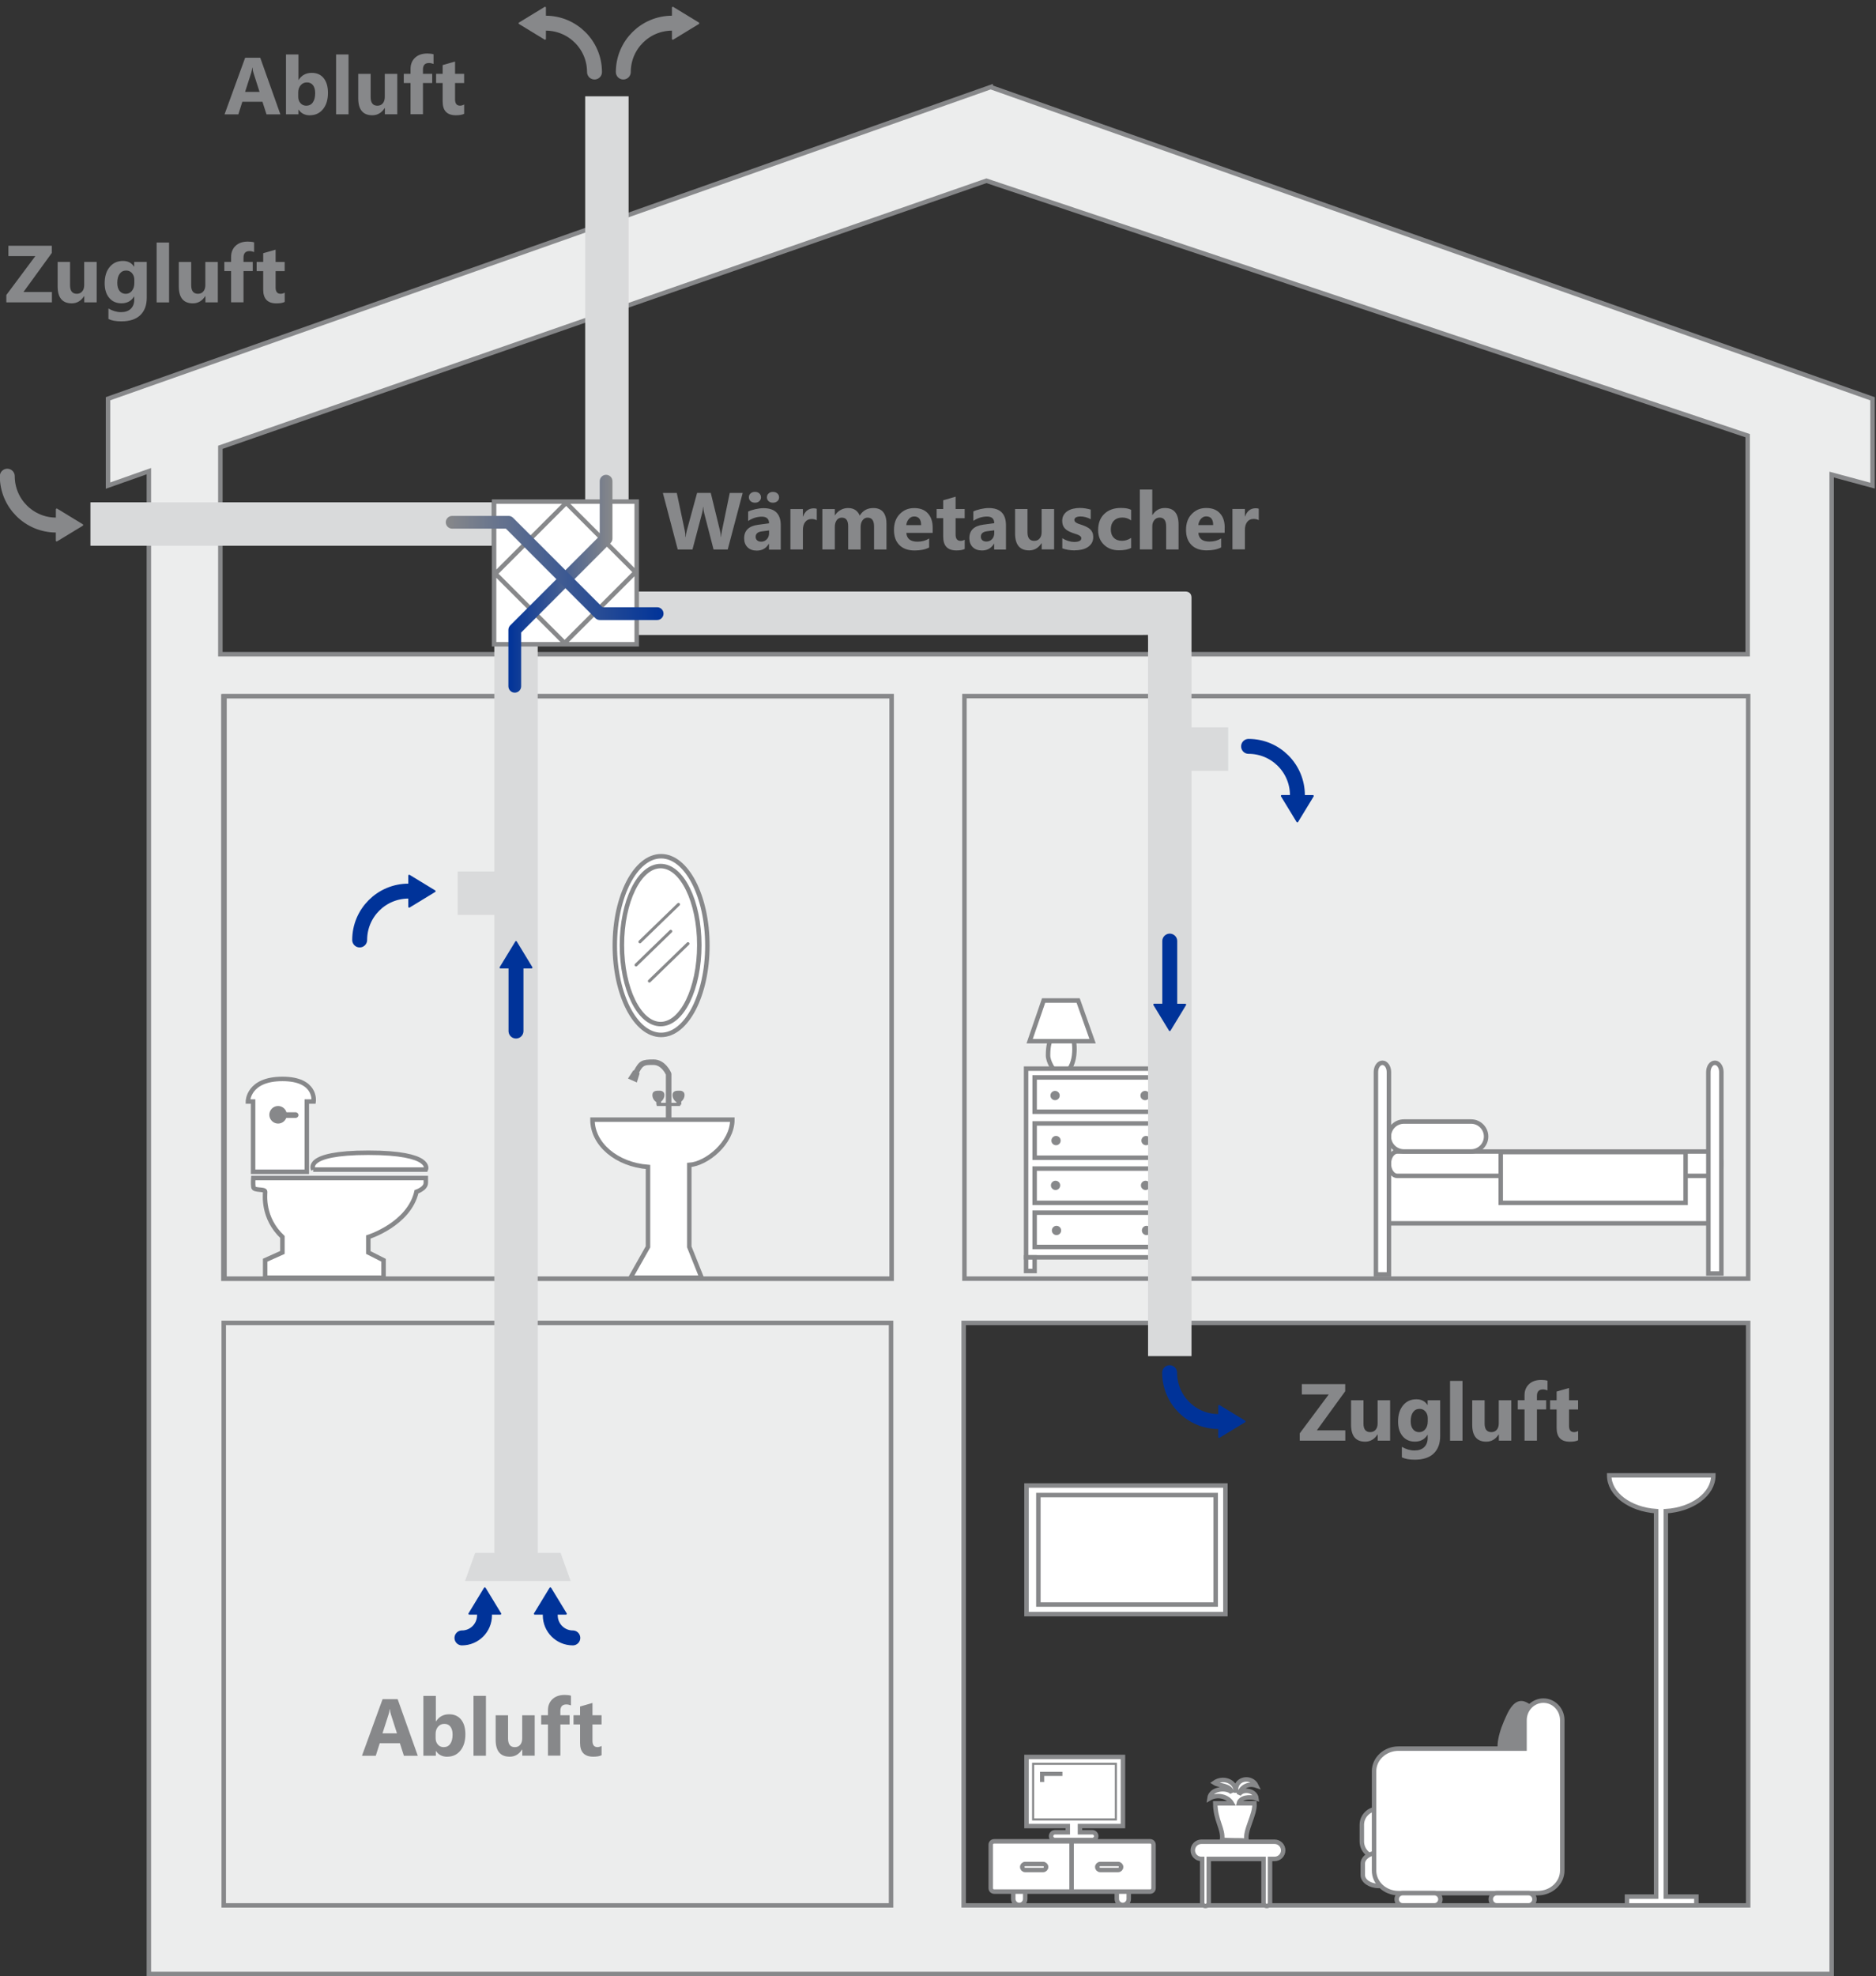<?xml version="1.0" encoding="UTF-8"?><svg id="_1_-_Halbe_Breite__423_5px_" xmlns="http://www.w3.org/2000/svg" xmlns:xlink="http://www.w3.org/1999/xlink" viewBox="0 0 432.5 455.42"><rect x="0" y="0" width="432.5" height="455.42" fill="#333333" stroke="none"/><defs><style>.cls-1{fill:#d9dadb;}.cls-2{fill:#87888a;}.cls-3{fill:#fff;}.cls-4{fill:url(#Unbenannter_Verlauf_2);}.cls-5{fill:url(#Unbenannter_Verlauf_4);}.cls-6,.cls-7,.cls-8,.cls-9,.cls-10,.cls-11,.cls-12,.cls-13,.cls-14{fill:none;}.cls-6,.cls-7,.cls-8,.cls-9,.cls-11,.cls-12,.cls-13{stroke:#87888a;}.cls-6,.cls-8{stroke-width:1.03px;}.cls-7{stroke-width:.97px;}.cls-8,.cls-14{stroke-miterlimit:10;}.cls-9{stroke-width:.96px;}.cls-15{fill:#039;}.cls-10,.cls-11,.cls-12,.cls-14{stroke-linecap:round;}.cls-10,.cls-12,.cls-14{stroke-width:3.44px;}.cls-10,.cls-14{stroke:#039;}.cls-11{stroke-width:.69px;}.cls-13{stroke-width:.48px;}.cls-16{fill:#eceded;}</style><linearGradient id="Unbenannter_Verlauf_4" x1="117.2" y1="134.51" x2="141.2" y2="134.51" gradientTransform="matrix(1, 0, 0, 1, 0, 0)" gradientUnits="userSpaceOnUse"><stop offset="0" stop-color="#039"/><stop offset="1" stop-color="#87888a"/></linearGradient><linearGradient id="Unbenannter_Verlauf_2" x1="102.77" y1="130.87" x2="152.97" y2="130.87" gradientTransform="matrix(1, 0, 0, 1, 0, 0)" gradientUnits="userSpaceOnUse"><stop offset="0" stop-color="#87888a"/><stop offset="1" stop-color="#039"/></linearGradient></defs><g id="_3_Lüftungstechnik"><g><g><rect class="cls-3" x="51.63" y="316.27" width="90.37" height="41.6"/><rect class="cls-6" x="51.63" y="316.27" width="90.37" height="41.6"/><line class="cls-7" x1="96.81" y1="316.27" x2="96.81" y2="357.87"/><path class="cls-2" d="M91.22,352.72c0,.98-.79,1.76-1.77,1.76s-1.77-.79-1.77-1.76,.79-1.77,1.77-1.77,1.77,.79,1.77,1.77"/><path class="cls-2" d="M104.9,352.72c0,.98-.79,1.76-1.76,1.76s-1.77-.79-1.77-1.76,.79-1.77,1.77-1.77,1.76,.79,1.76,1.77"/><rect class="cls-3" x="52.08" y="380.39" width="91.84" height="58.61"/><rect class="cls-6" x="52.08" y="380.39" width="91.84" height="58.61"/><rect class="cls-3" x="52.08" y="380.39" width="93.9" height="3.24"/><rect class="cls-6" x="52.08" y="380.39" width="93.9" height="3.24"/><rect class="cls-3" x="52.08" y="389.51" width="91.84" height="40.92"/><rect class="cls-6" x="52.08" y="389.51" width="91.84" height="40.92"/><line class="cls-6" x1="81.51" y1="383.63" x2="81.51" y2="430.43"/><path class="cls-2" d="M75.11,365.96l-.15,.07c-1.3-2.45-2.01-2.74-4.73-2.74h-.12c-2.95,.01-4.3,3.21-4.35,3.34l-.05,10.81h-.3l-2.29,1.63v-.88c.48-.3,.96-.94,.96-1.7,0-1.19-1.22-1.1-1.42-1.09-.56,0-1.55,.02-1.55,1.09,0,.72,.39,1.31,.84,1.63v.94h-1.5v1.6h11.52v-1.6h-1.47v-.97c.42-.33,.81-.92,.81-1.6,0-1.19-1.22-1.1-1.42-1.09-.56,0-1.55,.02-1.55,1.09,0,.79,.48,1.45,.98,1.73v.84h-.21l-1.76-1.63h-.27v-10.4c.23-.49,1.24-2.37,3.03-2.38,2.24-.02,2.61,0,3.61,1.95l-.17,.08,.7,2.29,2.19-.97-1.34-2.05Z"/><path class="cls-3" d="M210.75,433.81c0,2.9-2.24,5.26-5.02,5.26h-27.28c-2.77,0-5.01-2.36-5.01-5.26v-75.09c0-2.9,2.25-5.26,5.01-5.26h27.28c2.77,0,5.02,2.35,5.02,5.26v75.09Z"/><path class="cls-6" d="M210.75,433.81c0,2.9-2.24,5.26-5.02,5.26h-27.28c-2.77,0-5.01-2.36-5.01-5.26v-75.09c0-2.9,2.25-5.26,5.01-5.26h27.28c2.77,0,5.02,2.35,5.02,5.26v75.09Z"/><line class="cls-6" x1="173.73" y1="377.4" x2="205.15" y2="377.4"/><path class="cls-3" d="M176.1,374.61c0,.34-.35,.62-.79,.62s-.79-.27-.79-.62v-7.39c0-.34,.35-.62,.79-.62s.79,.28,.79,.62v7.39Z"/><path class="cls-6" d="M176.1,374.61c0,.34-.35,.62-.79,.62s-.79-.27-.79-.62v-7.39c0-.34,.35-.62,.79-.62s.79,.28,.79,.62v7.39Z"/><path class="cls-3" d="M176.1,389.96c0,.44-.35,.8-.79,.8s-.79-.36-.79-.8v-9.5c0-.43,.35-.79,.79-.79s.79,.35,.79,.79v9.5Z"/><path class="cls-6" d="M176.1,389.96c0,.44-.35,.8-.79,.8s-.79-.36-.79-.8v-9.5c0-.43,.35-.79,.79-.79s.79,.35,.79,.79v9.5Z"/><path class="cls-3" d="M179.16,330.84c0,5.94-4.81,10.74-10.75,10.74s-10.74-4.81-10.74-10.74,4.81-10.74,10.74-10.74,10.75,4.81,10.75,10.74"/><path class="cls-6" d="M179.16,330.84c0,5.94-4.81,10.74-10.75,10.74s-10.74-4.81-10.74-10.74,4.81-10.74,10.74-10.74,10.75,4.81,10.75,10.74Z"/><path class="cls-3" d="M177.54,330.84c0,5.04-4.09,9.13-9.13,9.13s-9.12-4.08-9.12-9.13,4.09-9.13,9.12-9.13,9.13,4.09,9.13,9.13"/><path class="cls-6" d="M177.54,330.84c0,5.04-4.09,9.13-9.13,9.13s-9.12-4.08-9.12-9.13,4.09-9.13,9.12-9.13,9.13,4.09,9.13,9.13Z"/><path class="cls-7" d="M168.42,330.84l2.77-3.83m-2.77,3.83v-6.04"/><path class="cls-2" d="M169.24,330.84c0,.45-.37,.82-.82,.82s-.82-.37-.82-.82,.37-.82,.82-.82,.82,.37,.82,.82"/><rect class="cls-16" x="205.67" y="352.13" width="7.65" height="89.1"/></g><g><path class="cls-16" d="M222.17,304.84h180.86v134.23H222.17v-134.23ZM50.8,103.07L227.41,41.65l175.5,58.74v50.37H50.8v-47.68Zm-25.9-11.18v20.02l9.42-3.34V454.87H422.28V109.35l9.42,2.55v-20.02L228.4,20.06,24.9,91.89Z"/><path class="cls-6" d="M279.81,150.76h123.1v-50.37L227.41,41.65,50.8,103.07v47.69h229.01Zm-57.64,288.31h180.86v-134.23H222.17v134.23Zm6.23-419l203.3,71.82v20.02l-9.42-2.55V454.87H34.32V108.57l-9.42,3.33v-20.02L228.4,20.06Z"/><path class="cls-6" d="M205.56,294.67H51.5V160.44H205.56v134.23Zm0-.03H51.76V160.41H205.56v134.23Zm16.79,0h180.68V160.41H222.35v134.23Z"/></g><g><path class="cls-3" d="M61.13,294.42h27.3v-4.02l-3.52-1.78v-3.57s9.38-2.92,11.11-10.43c0,0,2.15-.69,2.15-2.06v-1.1H58.39s-.09,1.29,.03,2.12c.13,.85,2.71,.3,2.71,1.03s-.69,5.99,3.98,10.43v3.57l-3.98,1.78v4.02Z"/><path class="cls-6" d="M61.13,294.42h27.3v-4.02l-3.52-1.78v-3.57s9.38-2.92,11.11-10.43c0,0,2.15-.69,2.15-2.06v-1.1H58.39s-.09,1.29,.03,2.12c.13,.85,2.71,.3,2.71,1.03s-.69,5.99,3.98,10.43v3.57l-3.98,1.78v4.02Z"/><path class="cls-3" d="M72.21,269.51h25.97s1.84-3.88-13.26-3.88-12.7,3.88-12.7,3.88"/><path class="cls-6" d="M72.21,269.51h25.97s1.84-3.88-13.26-3.88-12.7,3.88-12.7,3.88Z"/><path class="cls-3" d="M65.11,248.62c-7.96,0-7.96,5.21-7.96,5.21h1.2v16.19h12.38v-16.19h1.58s.75-5.21-7.2-5.21"/><path class="cls-6" d="M65.11,248.62c-7.96,0-7.96,5.21-7.96,5.21h1.2v16.19h12.38v-16.19h1.58s.75-5.21-7.2-5.21Z"/><path class="cls-2" d="M68.13,256.3h-2.09c-.25-.83-1.02-1.44-1.93-1.44-1.12,0-2.02,.91-2.02,2.02s.91,2.03,2.02,2.03c.86,0,1.59-.54,1.88-1.3h2.14c.38,0,.68-.29,.68-.65s-.3-.66-.68-.66"/><path class="cls-3" d="M163.08,217.89c0,11.37-4.78,20.59-10.67,20.59s-10.67-9.22-10.67-20.59,4.78-20.59,10.67-20.59,10.67,9.22,10.67,20.59"/><path class="cls-6" d="M163.08,217.89c0,11.37-4.78,20.59-10.67,20.59s-10.67-9.22-10.67-20.59,4.78-20.59,10.67-20.59,10.67,9.22,10.67,20.59Z"/><path class="cls-3" d="M161.22,217.78c0,10.05-3.99,18.2-8.92,18.2s-8.92-8.15-8.92-18.2,3.99-18.21,8.92-18.21,8.92,8.15,8.92,18.21"/><path class="cls-6" d="M161.22,217.78c0,10.05-3.99,18.2-8.92,18.2s-8.92-8.15-8.92-18.2,3.99-18.21,8.92-18.21,8.92,8.15,8.92,18.21Z"/><line class="cls-11" x1="156.43" y1="208.4" x2="147.53" y2="217.02"/><line class="cls-11" x1="154.64" y1="214.6" x2="146.64" y2="222.36"/><line class="cls-11" x1="158.61" y1="217.45" x2="149.71" y2="226.07"/><path class="cls-2" d="M151.85,251.33c-.52,0-1.45,.02-1.45,1.01s.81,1.76,1.39,1.76c.51,0,1.39-.77,1.39-1.76,0-1.1-1.14-1.02-1.33-1.01"/><rect class="cls-2" x="151.31" y="253.57" width="1.1" height=".99"/><path class="cls-2" d="M156.49,251.33c-.52,0-1.45,.02-1.45,1.01s.81,1.76,1.39,1.76c.51,0,1.39-.77,1.39-1.76,0-1.1-1.14-1.02-1.32-1.01"/><rect class="cls-2" x="155.96" y="253.57" width="1.1" height=".99"/><path class="cls-2" d="M154.74,247.24c-.05-.13-1.31-3.11-4.06-3.11-2.62,0-3.3,.23-4.52,2.55l-.13-.06-1.25,1.91,2.04,.91,.65-2.14-.16-.08c.93-1.82,1.27-1.83,3.37-1.81,1.66,0,2.61,1.76,2.83,2.22v10.04h1.28v-10.18l-.05-.24Z"/><rect class="cls-2" x="151.4" y="254.13" width="5.42" height=".73"/><path class="cls-3" d="M168.83,258.01h-32.24c0,5.68,5.61,10.35,12.8,10.9v18.41l-4.02,7.1h16.38l-2.84-7.1v-18.88c3.94-.23,9.93-5.02,9.93-10.43"/><path class="cls-6" d="M168.83,258.01h-32.24c0,5.68,5.61,10.35,12.8,10.9v18.41l-4.02,7.1h16.38l-2.84-7.1v-18.88c3.94-.23,9.93-5.02,9.93-10.43Z"/></g><g><path class="cls-3" d="M242.13,239.79h5.4s.34,1.3,.1,3.4c-.24,2.14-1.26,3.4-1.26,3.4h-3.36s-1.38-1.79-1.39-3.4c0-2.5,.51-3.4,.51-3.4"/><path class="cls-6" d="M242.13,239.79h5.4s.34,1.3,.1,3.4c-.24,2.14-1.26,3.4-1.26,3.4h-3.36s-1.38-1.79-1.39-3.4c0-2.5,.51-3.4,.51-3.4Z"/><polygon class="cls-3" points="237.38 239.92 251.89 239.92 248.56 230.55 240.6 230.55 237.38 239.92"/><polygon class="cls-6" points="237.38 239.92 251.89 239.92 248.56 230.55 240.6 230.55 237.38 239.92"/><rect class="cls-3" x="236.56" y="246.25" width="33.95" height="43.48"/><rect class="cls-6" x="236.56" y="246.25" width="33.95" height="43.48"/><rect class="cls-3" x="238.53" y="248.28" width="29.63" height="7.9"/><rect class="cls-6" x="238.53" y="248.28" width="29.63" height="7.9"/><rect class="cls-3" x="238.53" y="258.88" width="29.63" height="7.9"/><rect class="cls-6" x="238.53" y="258.88" width="29.63" height="7.9"/><rect class="cls-3" x="238.53" y="269.28" width="29.63" height="7.9"/><rect class="cls-6" x="238.53" y="269.28" width="29.63" height="7.9"/><rect class="cls-3" x="238.53" y="279.44" width="29.63" height="7.9"/><rect class="cls-6" x="238.53" y="279.44" width="29.63" height="7.9"/><rect class="cls-3" x="236.56" y="289.74" width="1.96" height="3.14"/><rect class="cls-6" x="236.56" y="289.74" width="1.96" height="3.14"/><rect class="cls-3" x="268.55" y="289.74" width="1.96" height="3.14"/><rect class="cls-6" x="268.55" y="289.74" width="1.96" height="3.14"/><path class="cls-2" d="M244.31,252.45c0,.59-.48,1.07-1.07,1.07s-1.07-.48-1.07-1.07,.48-1.07,1.07-1.07,1.07,.48,1.07,1.07"/><path class="cls-2" d="M265.06,252.45c0,.59-.48,1.07-1.07,1.07s-1.07-.48-1.07-1.07,.48-1.07,1.07-1.07,1.07,.48,1.07,1.07"/><path class="cls-2" d="M244.53,262.83c0,.59-.48,1.07-1.07,1.07s-1.07-.48-1.07-1.07,.48-1.07,1.07-1.07,1.07,.48,1.07,1.07"/><path class="cls-2" d="M265.28,262.83c0,.59-.48,1.07-1.07,1.07s-1.07-.48-1.07-1.07,.48-1.07,1.07-1.07,1.07,.48,1.07,1.07"/><path class="cls-2" d="M244.42,273.15c0,.59-.48,1.07-1.07,1.07s-1.07-.48-1.07-1.07,.48-1.07,1.07-1.07,1.07,.48,1.07,1.07"/><path class="cls-2" d="M265.17,273.15c0,.59-.48,1.07-1.07,1.07s-1.07-.48-1.07-1.07,.48-1.07,1.07-1.07,1.07,.48,1.07,1.07"/><path class="cls-2" d="M244.64,283.54c0,.59-.48,1.07-1.07,1.07s-1.07-.48-1.07-1.07,.48-1.07,1.07-1.07,1.07,.48,1.07,1.07"/><path class="cls-2" d="M265.39,283.54c0,.59-.48,1.07-1.07,1.07s-1.07-.48-1.07-1.07,.48-1.07,1.07-1.07,1.07,.48,1.07,1.07"/><rect class="cls-3" x="318.71" y="270.24" width="75.35" height="11.66"/><rect class="cls-6" x="318.71" y="270.24" width="75.35" height="11.66"/><path class="cls-3" d="M396.86,268.16c0,1.55-.87,2.8-1.95,2.8h-72.76c-1.08,0-1.95-1.25-1.95-2.8s.87-2.81,1.95-2.81h72.76c1.07,0,1.95,1.26,1.95,2.81"/><path class="cls-6" d="M396.86,268.16c0,1.55-.87,2.8-1.95,2.8h-72.76c-1.08,0-1.95-1.25-1.95-2.8s.87-2.81,1.95-2.81h72.76c1.07,0,1.95,1.26,1.95,2.81Z"/><path class="cls-3" d="M320.2,261.89c0-1.91,1.55-3.45,3.46-3.45h15.49c1.91,0,3.46,1.55,3.46,3.45s-1.55,3.45-3.46,3.45h-15.49c-1.91,0-3.46-1.55-3.46-3.45"/><path class="cls-6" d="M320.2,261.89c0-1.91,1.55-3.45,3.46-3.45h15.49c1.91,0,3.46,1.55,3.46,3.45s-1.55,3.45-3.46,3.45h-15.49c-1.91,0-3.46-1.55-3.46-3.45Z"/><path class="cls-3" d="M395.35,244.9c-.83,0-1.5,.95-1.5,2.13v46.43h3v-46.43c0-1.18-.67-2.13-1.5-2.13"/><path class="cls-6" d="M395.35,244.9c-.83,0-1.5,.95-1.5,2.13v46.43h3v-46.43c0-1.18-.67-2.13-1.5-2.13Z"/><path class="cls-3" d="M318.71,244.9c-.83,0-1.5,.95-1.5,2.14v46.63h3v-46.63c0-1.18-.67-2.14-1.5-2.14"/><path class="cls-6" d="M318.71,244.9c-.83,0-1.5,.95-1.5,2.14v46.63h3v-46.63c0-1.18-.67-2.14-1.5-2.14Z"/><rect class="cls-3" x="345.98" y="265.48" width="42.62" height="11.7"/><rect class="cls-6" x="345.98" y="265.48" width="42.62" height="11.7"/></g><g><rect class="cls-3" x="236.65" y="342.31" width="45.86" height="29.64"/><rect class="cls-6" x="236.65" y="342.31" width="45.86" height="29.64"/><rect class="cls-3" x="239.39" y="344.51" width="40.88" height="25.23"/><rect class="cls-6" x="239.39" y="344.51" width="40.88" height="25.23"/><path class="cls-3" d="M395,339.97h0c0,4.34-4.82,7.89-10.96,8.26v88.81h7.05v2.03h-16v-2.03h6.71v-88.82c-6.07-.41-10.81-3.95-10.81-8.25h24.01Z"/><path class="cls-6" d="M395,339.97h0c0,4.34-4.82,7.89-10.96,8.26v88.81h7.05v2.03h-16v-2.03h6.71v-88.82c-6.07-.41-10.81-3.95-10.81-8.25h24.01Z"/><path class="cls-2" d="M345.42,404.68l8.35,.76,.76-4.23s-1.19-7.68-1.19-7.7c-.11-.69-1.63-1.41-2.2-1.52-1.92-.35-3.14,1.81-3.79,3.22-.84,1.81-1.6,3.65-1.95,5.62-.12,.65-.17,1.31-.15,1.97,.01,.51-.06,1.43,.17,1.89"/><path class="cls-3" d="M313.96,424.31c0,2.04,1.65,3.69,3.69,3.69s3.69-1.65,3.69-3.69v-3.8c0-2.04-1.65-3.69-3.69-3.69s-3.69,1.65-3.69,3.69v3.8Z"/><path class="cls-6" d="M313.96,424.31c0,2.04,1.65,3.69,3.69,3.69s3.69-1.65,3.69-3.69v-3.8c0-2.04-1.65-3.69-3.69-3.69s-3.69,1.65-3.69,3.69v3.8Z"/><path class="cls-3" d="M314.18,432.06c0,1.39,1.65,2.53,3.69,2.53s3.69-1.14,3.69-2.53v-2.61c0-1.4-1.65-2.54-3.69-2.54s-3.69,1.14-3.69,2.54v2.61Z"/><path class="cls-6" d="M314.18,432.06c0,1.39,1.65,2.53,3.69,2.53s3.69-1.14,3.69-2.53v-2.61c0-1.4-1.65-2.54-3.69-2.54s-3.69,1.14-3.69,2.54v2.61Z"/><path class="cls-3" d="M322.42,402.94h29.05v-6.56c0-2.48,1.95-4.5,4.35-4.5s4.35,2.02,4.35,4.5v34.66c0,2.87-2.53,5.2-5.64,5.2h-32.11c-3.11,0-5.64-2.33-5.64-5.2v-22.89c0-2.87,2.53-5.21,5.64-5.21"/><path class="cls-6" d="M322.42,402.94h29.05v-6.56c0-2.48,1.95-4.5,4.35-4.5s4.35,2.02,4.35,4.5v34.66c0,2.87-2.53,5.2-5.64,5.2h-32.11c-3.11,0-5.64-2.33-5.64-5.2v-22.89c0-2.87,2.53-5.21,5.64-5.21Z"/><path class="cls-3" d="M343.68,437.65c0,.78,.63,1.41,1.41,1.41h7.27c.78,0,1.41-.63,1.41-1.41s-.63-1.41-1.41-1.41h-7.27c-.78,0-1.41,.63-1.41,1.41"/><path class="cls-6" d="M343.68,437.65c0,.78,.63,1.41,1.41,1.41h7.27c.78,0,1.41-.63,1.41-1.41s-.63-1.41-1.41-1.41h-7.27c-.78,0-1.41,.63-1.41,1.41Z"/><path class="cls-3" d="M321.99,437.65c0,.78,.63,1.41,1.41,1.41h7.27c.78,0,1.41-.63,1.41-1.41s-.63-1.41-1.41-1.41h-7.27c-.77,0-1.41,.63-1.41,1.41"/><path class="cls-6" d="M321.99,437.65c0,.78,.63,1.41,1.41,1.41h7.27c.78,0,1.41-.63,1.41-1.41s-.63-1.41-1.41-1.41h-7.27c-.77,0-1.41,.63-1.41,1.41Z"/><path class="cls-3" d="M284.91,412.61c-.24-2.25-3.03-3.19-4.97-1.8,1.29,.82,3.73,.49,4.07,2.26-.91-1.23-4.89-1.1-5.2,1.35,1.84-1.08,4.28-.46,5.2,1.13h-3.84c.03,3.99,1.89,5.85,1.58,8.36,1.51,.24,3.82,.09,5.65,.22-.53-2.32,2-5.92,1.81-8.59h-3.61c.3-1.39,2.58-1.64,4.07-1.13-.22-1.79-3.07-2.4-4.07-.9,.43-1.6,2.04-2.72,4.07-2.03-1.08-2.27-4.83-1.84-4.74,1.13"/><path class="cls-6" d="M284.91,412.61c-.24-2.25-3.03-3.19-4.97-1.8,1.29,.82,3.73,.49,4.07,2.26-.91-1.23-4.89-1.1-5.2,1.35,1.84-1.08,4.28-.46,5.2,1.13h-3.84c.03,3.99,1.89,5.85,1.58,8.36,1.51,.24,3.82,.09,5.65,.22-.53-2.32,2-5.92,1.81-8.59h-3.61c.3-1.39,2.58-1.64,4.07-1.13-.22-1.79-3.07-2.4-4.07-.9,.43-1.6,2.04-2.72,4.07-2.03-1.08-2.27-4.83-1.84-4.74,1.13Z"/><path class="cls-3" d="M276.96,424.4h16.89c1.09,0,1.98,.89,1.98,1.98s-.89,1.98-1.98,1.98h-1.05v10.1c0,.42-.34,.75-.75,.75s-.75-.34-.75-.75v-10.1h-12.63v10.1c0,.42-.34,.75-.76,.75s-.75-.34-.75-.75v-10.1h-.19c-1.09,0-1.98-.89-1.98-1.98s.89-1.98,1.98-1.98"/><path class="cls-6" d="M276.96,424.4h16.89c1.09,0,1.98,.89,1.98,1.98s-.89,1.98-1.98,1.98h-1.05v10.1c0,.42-.34,.75-.75,.75s-.75-.34-.75-.75v-10.1h-12.63v10.1c0,.42-.34,.75-.76,.75s-.75-.34-.75-.75v-10.1h-.19c-1.09,0-1.98-.89-1.98-1.98s.89-1.98,1.98-1.98Z"/><path class="cls-3" d="M258.89,420.79v-15.93h-22.24v15.93h9.52v1.43h-2.96c-.49,0-.89,.4-.89,.89s.4,.89,.89,.89h8.63c.49,0,.89-.4,.89-.89s-.4-.89-.89-.89h-2.86v-1.43h9.91Zm-23.91,18.17c.76,0,1.38-.62,1.38-1.38v-1.69h-2.76v1.69c0,.76,.62,1.38,1.38,1.38m23.87,0c.76,0,1.38-.62,1.38-1.38v-1.69h-2.76v1.69c0,.76,.62,1.38,1.38,1.38m-22.49-8.05h4.12c.38,0,.69-.31,.69-.69s-.31-.69-.69-.69h-4.12c-.38,0-.69,.31-.69,.69s.31,.69,.69,.69m17.3,0h4.11c.38,0,.69-.31,.69-.69s-.31-.69-.69-.69h-4.11c-.38,0-.69,.31-.69,.69s.31,.69,.69,.69m-6.61-6.62v11.6m-18.64-.78c0,.43,.35,.78,.78,.78h35.97c.43,0,.78-.35,.78-.78v-10.03c0-.43-.35-.78-.78-.78h-35.97c-.43,0-.78,.35-.78,.78v10.03Z"/><path class="cls-8" d="M258.89,420.79v-15.93h-22.24v15.93h9.52v1.43h-2.96c-.49,0-.89,.4-.89,.89s.4,.89,.89,.89h8.63c.49,0,.89-.4,.89-.89s-.4-.89-.89-.89h-2.86v-1.43h9.91Zm-23.91,18.17c.76,0,1.38-.62,1.38-1.38v-1.69h-2.76v1.69c0,.76,.62,1.38,1.38,1.38Zm23.87,0c.76,0,1.38-.62,1.38-1.38v-1.69h-2.76v1.69c0,.76,.62,1.38,1.38,1.38Zm-22.49-8.05h4.12c.38,0,.69-.31,.69-.69s-.31-.69-.69-.69h-4.12c-.38,0-.69,.31-.69,.69s.31,.69,.69,.69Zm17.3,0h4.11c.38,0,.69-.31,.69-.69s-.31-.69-.69-.69h-4.11c-.38,0-.69,.31-.69,.69s.31,.69,.69,.69Zm-6.61-6.62v11.6m-18.64-.78c0,.43,.35,.78,.78,.78h35.97c.43,0,.78-.35,.78-.78v-10.03c0-.43-.35-.78-.78-.78h-35.97c-.43,0-.78,.35-.78,.78v10.03Z"/><rect class="cls-13" x="238.18" y="406.44" width="19.08" height="12.82"/><polyline class="cls-9" points="240.25 410.63 240.25 408.76 244.93 408.76"/></g><rect class="cls-6" x="51.58" y="304.84" width="153.85" height="134.23"/><path class="cls-2" d="M139.72,110.73h3.58c.07,0,.14-.04,.17-.1,.04-.06,.03-.14,0-.2l-3.6-5.91c-.04-.06-.1-.09-.17-.09-.05,0-.1,.02-.13,.06-.01,0-.02,.02-.03,.03l-3.59,5.91c-.04,.06-.04,.14,0,.2,.04,.06,.1,.1,.17,.1h3.61Z"/><path class="cls-15" d="M151.64,141.39v3.58c0,.07,.04,.14,.1,.17,.06,.04,.14,.03,.2,0l5.91-3.6c.06-.04,.09-.1,.09-.17,0-.05-.02-.1-.06-.14,0-.01-.02-.02-.03-.03l-5.91-3.59c-.06-.04-.14-.04-.2,0-.06,.03-.1,.1-.1,.17v3.61Z"/><g><polygon class="cls-1" points="131.56 364.31 107.21 364.31 109.54 357.85 129.24 357.85 131.56 364.31"/><path class="cls-15" d="M111.78,372.07h3.59c.07,0,.14-.04,.17-.1,.04-.06,.03-.14,0-.2l-3.6-5.91c-.03-.06-.1-.09-.17-.09-.05,0-.1,.02-.14,.06-.01,0-.02,.02-.03,.03l-3.59,5.91c-.03,.06-.03,.14,0,.2,.04,.06,.1,.1,.17,.1h3.6Z"/><path class="cls-15" d="M126.89,372.07h3.59c.07,0,.13-.04,.17-.1,.04-.06,.03-.14,0-.2l-3.6-5.91c-.04-.06-.1-.09-.17-.09-.05,0-.1,.02-.14,.06-.01,0-.02,.02-.03,.03l-3.6,5.91c-.04,.06-.04,.14,0,.2,.04,.06,.1,.1,.17,.1h3.61Z"/><path class="cls-12" d="M1.68,109.73c0,6.22,5.04,11.26,11.26,11.26"/><path class="cls-2" d="M12.88,120.96v-3.58c0-.07,.04-.13,.1-.17,.06-.04,.14-.03,.2,0l5.91,3.6c.06,.04,.09,.1,.09,.17,0,.05-.02,.1-.06,.14,0,.01-.02,.02-.04,.03l-5.91,3.59c-.06,.04-.13,.04-.2,0-.06-.03-.1-.1-.1-.17v-3.61Z"/><path class="cls-12" d="M137.06,16.6c0-6.22-5.04-11.26-11.26-11.26"/><path class="cls-2" d="M125.86,5.38v3.58c0,.07-.04,.14-.1,.17-.06,.04-.14,.03-.2,0l-5.91-3.6c-.06-.04-.09-.1-.09-.17,0-.05,.02-.1,.06-.14,0-.01,.02-.02,.03-.03l5.91-3.6c.06-.04,.14-.04,.2,0,.06,.03,.1,.1,.1,.17v3.61Z"/><path class="cls-12" d="M143.7,16.6c0-6.22,5.04-11.26,11.26-11.26"/><path class="cls-2" d="M154.91,5.38v3.58c0,.07,.04,.14,.1,.17,.06,.04,.14,.03,.2,0l5.91-3.6c.06-.04,.09-.1,.09-.17,0-.05-.02-.1-.06-.14,0-.01-.02-.02-.03-.03l-5.91-3.6c-.06-.04-.14-.04-.2,0-.06,.03-.1,.1-.1,.17v3.61Z"/><path class="cls-10" d="M82.92,216.6c0-6.22,5.04-11.26,11.26-11.26"/><path class="cls-15" d="M94.13,205.37v3.59c0,.07,.04,.14,.1,.17,.06,.04,.14,.03,.2,0l5.91-3.6c.06-.03,.09-.1,.09-.17,0-.05-.02-.1-.06-.14,0-.01-.02-.02-.03-.03l-5.91-3.6c-.06-.03-.13-.03-.2,0-.06,.04-.1,.1-.1,.17v3.6Z"/><path class="cls-10" d="M287.85,171.99c6.22,0,11.26,5.04,11.26,11.26"/><path class="cls-15" d="M299.07,183.2h-3.58c-.07,0-.14,.04-.17,.1-.04,.06-.03,.14,0,.2l3.6,5.91c.04,.06,.1,.1,.17,.1,.05,0,.1-.02,.14-.06,.01,0,.02-.02,.03-.03l3.6-5.91c.03-.06,.03-.13,0-.2-.03-.06-.1-.1-.17-.1h-3.61Z"/><path class="cls-10" d="M269.65,316.31c0,6.22,5.04,11.26,11.26,11.26"/><path class="cls-15" d="M280.86,327.54v-3.59c0-.07,.04-.13,.1-.17,.06-.04,.14-.03,.2,0l5.91,3.6c.06,.04,.09,.1,.09,.17,0,.05-.02,.1-.06,.14,0,.01-.02,.02-.03,.03l-5.91,3.59c-.06,.04-.13,.04-.2,0-.06-.03-.1-.1-.1-.17v-3.6Z"/><rect class="cls-1" x="105.51" y="200.81" width="10.02" height="10.01"/><rect class="cls-1" x="273.14" y="167.62" width="10.01" height="10.01"/><rect class="cls-1" x="20.85" y="115.75" width="92.56" height="10.01"/><path class="cls-1" d="M273.25,136.31h-126.65v10.01h116.79l1.27-.02,.02,1.28v164.92h10.01V137.71c0-.95-.61-1.4-1.44-1.4"/><rect class="cls-1" x="134.91" y="22.19" width="10.01" height="93.86"/><rect class="cls-1" x="113.96" y="148.24" width="10.01" height="210.82"/><path class="cls-15" d="M118.97,223.16h3.59c.07,0,.13-.04,.17-.1,.04-.06,.03-.14,0-.2l-3.59-5.91c-.04-.06-.1-.1-.17-.1-.05,0-.1,.02-.14,.06-.01,0-.02,.02-.03,.04l-3.6,5.91c-.04,.06-.04,.13,0,.2,.04,.06,.1,.1,.17,.1h3.61Z"/><line class="cls-14" x1="118.96" y1="222.01" x2="118.96" y2="237.59"/><path class="cls-15" d="M269.67,231.29h-3.59c-.07,0-.14,.04-.17,.1-.04,.06-.03,.14,0,.2l3.6,5.91c.04,.06,.1,.1,.17,.1,.05,0,.1-.02,.14-.06,.01,0,.02-.02,.03-.03l3.59-5.91c.04-.06,.04-.13,0-.2-.04-.06-.1-.1-.17-.1h-3.6Z"/><line class="cls-14" x1="269.68" y1="232.43" x2="269.68" y2="216.86"/><path class="cls-3" d="M130.17,148.17l-15.97-15.97,16.33-16.33,15.97,15.97-16.33,16.33Zm16.62,.29h-32.88v-32.88h32.88v32.88Z"/><path class="cls-6" d="M130.17,148.17l-15.97-15.97,16.33-16.33,15.97,15.97-16.33,16.33Zm16.62,.29h-32.88v-32.88h32.88v32.88Z"/><path class="cls-5" d="M139.73,109.41c-.81,0-1.47,.66-1.47,1.47v12.6l-20.62,20.62c-.27,.28-.43,.65-.43,1.04v13c0,.81,.66,1.47,1.47,1.47s1.47-.66,1.47-1.47v-12.39l20.62-20.62c.28-.28,.43-.65,.43-1.04v-13.21c0-.81-.66-1.47-1.47-1.47Z"/><path class="cls-4" d="M152.97,141.4h0c0-.81-.66-1.47-1.47-1.47h-12.6l-20.62-20.62c-.28-.28-.65-.43-1.04-.43h-13c-.81,0-1.47,.66-1.47,1.47s.66,1.47,1.47,1.47h12.39l20.62,20.62c.28,.28,.65,.43,1.04,.43h13.21c.81,0,1.47-.66,1.47-1.47Z"/><path class="cls-10" d="M106.5,377.43c2.87,0,5.2-2.33,5.2-5.2m20.36,5.2c-2.87,0-5.2-2.33-5.2-5.2"/><path class="cls-2" d="M290.21,117.23c-.17-.07-.41-.11-.71-.11-1.18,0-2,.63-2.46,1.89h-.04v-1.73h-2.87v9.31h2.87v-4.45c0-.79,.18-1.41,.53-1.87,.35-.46,.84-.69,1.46-.69,.46,0,.86,.09,1.21,.28v-2.65Zm-13.95,3.76c.07-.57,.28-1.05,.61-1.43,.34-.38,.73-.57,1.2-.57,1.08,0,1.62,.67,1.62,2h-3.43Zm6.09,.56c0-1.38-.37-2.48-1.11-3.28-.74-.81-1.79-1.21-3.15-1.21s-2.41,.45-3.31,1.36c-.9,.9-1.35,2.13-1.35,3.67s.42,2.65,1.25,3.49c.83,.83,2,1.25,3.5,1.25,1.38,0,2.49-.23,3.35-.69v-2.07c-.78,.49-1.68,.73-2.7,.73-1.61,0-2.46-.68-2.56-2.03h6.07v-1.21Zm-10.64-.67c0-2.55-1.05-3.82-3.16-3.82-1.21,0-2.16,.54-2.86,1.61h-.04v-5.86h-2.87v13.79h2.87v-5.31c0-.59,.16-1.07,.47-1.45s.73-.57,1.24-.57c.99,0,1.49,.68,1.49,2.05v5.29h2.86v-5.72Zm-10.93,3.07c-.69,.45-1.39,.67-2.1,.67-.81,0-1.44-.24-1.9-.7-.46-.47-.69-1.12-.69-1.94s.24-1.51,.72-2c.48-.48,1.14-.72,1.96-.72,.74,0,1.41,.22,2.01,.67v-2.44c-.49-.29-1.29-.44-2.38-.44-1.59,0-2.86,.46-3.81,1.37-.95,.91-1.42,2.16-1.42,3.74,0,1.37,.44,2.49,1.33,3.35,.89,.87,2.04,1.3,3.47,1.3,1.23,0,2.16-.19,2.81-.56v-2.31Zm-13.04,2.87c.56,0,1.1-.06,1.61-.17,.52-.11,.98-.29,1.37-.54,.4-.25,.72-.56,.96-.95,.24-.39,.36-.86,.36-1.41,0-.39-.06-.73-.18-1.02-.12-.29-.29-.53-.51-.75-.22-.21-.49-.4-.8-.55-.31-.16-.65-.3-1.04-.44-.21-.07-.43-.14-.64-.21-.22-.07-.41-.15-.59-.24-.18-.09-.32-.19-.43-.31-.11-.12-.16-.27-.16-.44,0-.13,.04-.24,.11-.34,.07-.1,.17-.18,.3-.25,.13-.06,.27-.11,.44-.14,.17-.03,.34-.05,.53-.05,.4,0,.81,.05,1.22,.16,.42,.11,.8,.27,1.17,.48v-2.22c-.41-.12-.83-.21-1.25-.28-.42-.06-.84-.1-1.25-.1-.53,0-1.04,.06-1.52,.17-.49,.11-.92,.29-1.3,.53-.38,.24-.68,.55-.91,.92-.23,.38-.34,.82-.34,1.35,0,.38,.05,.71,.15,.99,.1,.28,.25,.53,.44,.74,.19,.21,.43,.4,.71,.56,.28,.16,.61,.31,.98,.45,.23,.09,.47,.17,.72,.25,.25,.07,.48,.15,.69,.25,.21,.09,.38,.2,.51,.32s.2,.27,.2,.45c0,.29-.15,.5-.44,.64-.29,.14-.7,.21-1.2,.21-.42,0-.86-.07-1.33-.21-.47-.14-.94-.35-1.41-.64v2.33c.87,.31,1.82,.47,2.85,.47m-4.76-9.54h-2.86v5.33c0,.62-.15,1.11-.46,1.47-.31,.36-.72,.54-1.24,.54-1.04,0-1.56-.66-1.56-1.97v-5.37h-2.86v5.62c0,2.61,1.08,3.92,3.24,3.92,1.19,0,2.14-.55,2.85-1.65h.05v1.42h2.86v-9.31Zm-14.29,6.94c-.34,.37-.78,.56-1.32,.56-.39,0-.7-.11-.92-.31-.23-.21-.34-.48-.34-.8,0-.72,.47-1.14,1.4-1.26l1.69-.22v.63c0,.57-.17,1.04-.51,1.41m3.21-3.2c0-2.65-1.33-3.97-3.98-3.97-.57,0-1.2,.08-1.9,.24-.69,.16-1.24,.34-1.64,.55v2.16c1-.66,2.06-.99,3.16-.99s1.66,.51,1.66,1.53l-2.53,.34c-2.14,.28-3.21,1.32-3.21,3.13,0,.85,.26,1.54,.78,2.05,.52,.51,1.23,.77,2.13,.77,1.22,0,2.15-.52,2.77-1.56h.04v1.34h2.72v-5.56Zm-9.52,3.33c-.32,.18-.63,.26-.94,.26-.77,0-1.15-.49-1.15-1.45v-3.77h2.09v-2.12h-2.09v-2.83l-2.86,.82v2.01h-1.51v2.12h1.51v4.27c0,2.1,1.01,3.16,3.04,3.16,.85,0,1.49-.11,1.92-.34v-2.13Zm-13.47-3.36c.07-.57,.28-1.05,.61-1.43,.34-.38,.73-.57,1.2-.57,1.08,0,1.62,.67,1.62,2h-3.43Zm6.09,.56c0-1.38-.37-2.48-1.11-3.28-.74-.81-1.79-1.21-3.15-1.21s-2.41,.45-3.31,1.36c-.9,.9-1.35,2.13-1.35,3.67s.42,2.65,1.25,3.49c.83,.83,2,1.25,3.5,1.25,1.38,0,2.49-.23,3.36-.69v-2.07c-.78,.49-1.68,.73-2.7,.73-1.61,0-2.46-.68-2.56-2.03h6.07v-1.21Zm-10.64-.75c0-2.5-1.01-3.75-3.04-3.75-1.38,0-2.42,.58-3.13,1.74-.49-1.16-1.39-1.74-2.7-1.74-.64,0-1.22,.16-1.76,.47-.54,.31-.95,.72-1.25,1.21h-.04v-1.45h-2.87v9.31h2.87v-5.17c0-.67,.15-1.19,.44-1.58,.29-.39,.69-.58,1.18-.58,.98,0,1.46,.66,1.46,1.97v5.37h2.87v-5.21c0-.61,.15-1.11,.45-1.52,.3-.41,.68-.61,1.16-.61,.99,0,1.49,.68,1.49,2.03v5.31h2.86v-5.79Zm-16.07-3.57c-.17-.07-.41-.11-.71-.11-1.18,0-2,.63-2.46,1.89h-.04v-1.73h-2.87v9.31h2.87v-4.45c0-.79,.18-1.41,.53-1.87,.35-.46,.84-.69,1.46-.69,.46,0,.86,.09,1.21,.28v-2.65Zm-13.26-1.76c.26-.23,.39-.53,.39-.9s-.13-.66-.39-.9c-.26-.23-.59-.35-1-.35s-.73,.12-1,.35c-.27,.23-.4,.53-.4,.9s.13,.65,.39,.89c.26,.24,.6,.36,1.01,.36s.75-.11,1-.35m4.17,0c.26-.23,.39-.53,.39-.89s-.13-.66-.4-.9c-.26-.23-.6-.35-1.01-.35s-.74,.11-1,.35c-.26,.23-.39,.53-.39,.9s.13,.65,.39,.89c.26,.24,.59,.35,1,.35s.75-.12,1.01-.35m-2.42,8.77c-.34,.37-.78,.56-1.32,.56-.39,0-.7-.11-.92-.31-.23-.21-.34-.48-.34-.8,0-.72,.47-1.14,1.4-1.26l1.69-.22v.63c0,.57-.17,1.04-.51,1.41m3.21-3.2c0-2.65-1.33-3.97-3.98-3.97-.57,0-1.2,.08-1.9,.24-.69,.16-1.24,.34-1.64,.55v2.16c1-.66,2.06-.99,3.16-.99s1.66,.51,1.66,1.53l-2.53,.34c-2.14,.28-3.21,1.32-3.21,3.13,0,.85,.26,1.54,.78,2.05,.52,.51,1.23,.77,2.13,.77,1.23,0,2.15-.52,2.77-1.56h.04v1.34h2.72v-5.56Zm-11.76-7.48l-1.8,8.7c-.1,.49-.17,.98-.19,1.45h-.04c-.06-.61-.13-1.08-.21-1.4l-2.14-8.76h-3.15l-2.36,8.65c-.15,.55-.24,1.06-.26,1.53h-.05c-.04-.62-.09-1.12-.17-1.49l-1.84-8.68h-3.21l3.43,13.04h3.39l2.22-8.37c.1-.38,.18-.87,.24-1.46h.04c.02,.54,.09,1.03,.21,1.46l2.16,8.37h3.26l3.45-13.04h-2.96Z"/><path class="cls-2" d="M107,24.09c-.32,.18-.63,.26-.94,.26-.77,0-1.15-.49-1.15-1.45v-3.77h2.09v-2.12h-2.09v-2.83l-2.86,.82v2.01h-1.51v2.12h1.51v4.27c0,2.1,1.01,3.16,3.04,3.16,.85,0,1.49-.11,1.92-.34v-2.13Zm-7.04-11.58c-.39-.12-.87-.18-1.45-.18-1.19,0-2.13,.32-2.82,.97-.69,.65-1.04,1.5-1.04,2.56v1.15h-1.56v2.12h1.56v7.19h2.86v-7.19h2.13v-2.12h-2.13v-.99c0-1,.46-1.5,1.38-1.5,.34,0,.69,.07,1.06,.22v-2.24Zm-8.39,4.51h-2.86v5.33c0,.62-.16,1.11-.46,1.47-.31,.36-.72,.54-1.24,.54-1.04,0-1.56-.66-1.56-1.97v-5.37h-2.86v5.62c0,2.61,1.08,3.92,3.24,3.92,1.19,0,2.14-.55,2.85-1.65h.05v1.42h2.86v-9.31Zm-11.22-4.47h-2.87v13.79h2.87V12.54Zm-11.03,7.09c.38-.43,.86-.65,1.43-.65,.61,0,1.08,.22,1.41,.65,.33,.43,.5,1.04,.5,1.81,0,.93-.18,1.64-.54,2.15-.36,.51-.87,.76-1.52,.76-.54,0-.98-.2-1.33-.59-.35-.39-.52-.89-.52-1.49v-.96c0-.69,.19-1.25,.57-1.68m2.11,6.92c1.27,0,2.28-.47,3.04-1.41,.76-.94,1.14-2.19,1.14-3.74,0-1.43-.32-2.56-.97-3.38-.65-.82-1.57-1.24-2.77-1.24-1.31,0-2.32,.54-3.03,1.63h-.04v-5.87h-2.87v13.79h2.87v-1.08h.04c.59,.87,1.45,1.31,2.6,1.31m-14.94-5.38l1.42-4.42c.12-.38,.2-.75,.23-1.14h.07c.04,.45,.11,.85,.22,1.17l1.4,4.38h-3.34Zm3.5-7.88h-3.48l-4.75,13.04h3.18l.92-2.9h4.64l.93,2.9h3.2l-4.64-13.04Z"/><path class="cls-2" d="M65.63,67.44c-.32,.18-.63,.26-.94,.26-.77,0-1.15-.48-1.15-1.45v-3.77h2.09v-2.12h-2.09v-2.83l-2.86,.82v2.01h-1.51v2.12h1.51v4.27c0,2.1,1.01,3.16,3.04,3.16,.86,0,1.49-.11,1.92-.34v-2.13Zm-7.04-11.59c-.39-.12-.87-.18-1.45-.18-1.19,0-2.13,.32-2.82,.97-.69,.65-1.04,1.5-1.04,2.56v1.15h-1.56v2.12h1.56v7.19h2.86v-7.19h2.13v-2.12h-2.13v-.99c0-1,.46-1.5,1.38-1.5,.34,0,.69,.07,1.06,.22v-2.24Zm-8.39,4.51h-2.86v5.33c0,.62-.15,1.11-.46,1.47-.31,.36-.72,.54-1.24,.54-1.04,0-1.56-.66-1.56-1.97v-5.37h-2.86v5.62c0,2.61,1.08,3.92,3.24,3.92,1.19,0,2.14-.55,2.85-1.65h.05v1.42h2.86v-9.31Zm-11.22-4.47h-2.87v13.79h2.87v-13.79Zm-8.56,11.13c-.37,.46-.85,.69-1.44,.69s-1.07-.23-1.42-.68c-.35-.45-.52-1.07-.52-1.84,0-.9,.18-1.6,.55-2.1,.36-.5,.86-.75,1.5-.75,.56,0,1.01,.21,1.36,.62,.35,.42,.52,.92,.52,1.5v.74c0,.75-.18,1.36-.55,1.81m3.39-6.65h-2.87v1.08h-.04c-.56-.87-1.41-1.31-2.55-1.31-1.27,0-2.29,.46-3.06,1.39-.78,.93-1.16,2.18-1.16,3.76,0,1.41,.35,2.53,1.05,3.36,.7,.84,1.64,1.25,2.83,1.25,1.28,0,2.25-.52,2.9-1.56h.04v.74c0,.88-.27,1.57-.8,2.09-.53,.51-1.29,.77-2.25,.77s-1.94-.28-2.9-.84v2.42c.73,.36,1.73,.54,2.98,.54,1.9,0,3.35-.47,4.35-1.42,1-.95,1.5-2.29,1.5-4.01v-8.25Zm-11.54,0h-2.86v5.33c0,.62-.15,1.11-.46,1.47-.31,.36-.72,.54-1.24,.54-1.04,0-1.56-.66-1.56-1.97v-5.37h-2.86v5.62c0,2.61,1.08,3.92,3.24,3.92,1.19,0,2.14-.55,2.85-1.65h.05v1.42h2.86v-9.31Zm-10.31,6.93H5.41l6.54-9.01v-1.65H1.94v2.39h6.2l-6.68,8.96v1.69H11.97v-2.38Z"/><path class="cls-2" d="M363.82,329.75c-.32,.18-.63,.26-.94,.26-.77,0-1.15-.48-1.15-1.45v-3.77h2.09v-2.12h-2.09v-2.83l-2.86,.82v2.01h-1.51v2.12h1.51v4.27c0,2.1,1.01,3.16,3.04,3.16,.86,0,1.49-.11,1.92-.34v-2.13Zm-7.04-11.59c-.39-.12-.87-.18-1.45-.18-1.19,0-2.13,.32-2.82,.97-.69,.65-1.04,1.5-1.04,2.56v1.15h-1.56v2.12h1.56v7.19h2.86v-7.19h2.13v-2.12h-2.13v-.99c0-1,.46-1.5,1.38-1.5,.34,0,.69,.07,1.06,.22v-2.24Zm-8.39,4.51h-2.86v5.33c0,.62-.15,1.11-.46,1.47-.31,.36-.72,.54-1.24,.54-1.04,0-1.56-.66-1.56-1.97v-5.37h-2.86v5.62c0,2.61,1.08,3.92,3.24,3.92,1.19,0,2.14-.55,2.85-1.65h.05v1.42h2.86v-9.31Zm-11.22-4.47h-2.87v13.79h2.87v-13.79Zm-8.56,11.13c-.37,.46-.85,.69-1.44,.69s-1.07-.23-1.42-.68c-.35-.45-.52-1.07-.52-1.84,0-.9,.18-1.6,.55-2.1,.36-.5,.86-.75,1.5-.75,.56,0,1.01,.21,1.36,.62,.35,.42,.52,.92,.52,1.5v.74c0,.75-.18,1.36-.55,1.81m3.39-6.65h-2.87v1.08h-.04c-.56-.87-1.41-1.31-2.55-1.31-1.27,0-2.29,.46-3.06,1.39-.78,.93-1.16,2.18-1.16,3.76,0,1.41,.35,2.53,1.05,3.36,.7,.84,1.64,1.25,2.83,1.25,1.28,0,2.25-.52,2.9-1.56h.04v.74c0,.88-.27,1.57-.8,2.09-.53,.51-1.29,.77-2.25,.77s-1.94-.28-2.9-.84v2.42c.73,.36,1.73,.54,2.98,.54,1.9,0,3.35-.47,4.35-1.42,1-.95,1.5-2.29,1.5-4.01v-8.25Zm-11.54,0h-2.86v5.33c0,.62-.15,1.11-.46,1.47-.31,.36-.72,.54-1.24,.54-1.04,0-1.56-.66-1.56-1.97v-5.37h-2.86v5.62c0,2.61,1.08,3.92,3.24,3.92,1.19,0,2.14-.55,2.85-1.65h.05v1.42h2.86v-9.31Zm-10.31,6.93h-6.56l6.54-9.01v-1.65h-10v2.39h6.2l-6.68,8.96v1.69h10.5v-2.38Z"/><path class="cls-2" d="M138.68,402.33c-.32,.18-.63,.26-.94,.26-.77,0-1.15-.49-1.15-1.45v-3.77h2.09v-2.12h-2.09v-2.83l-2.86,.82v2.01h-1.51v2.12h1.51v4.27c0,2.1,1.01,3.16,3.04,3.16,.85,0,1.49-.11,1.92-.34v-2.13Zm-7.04-11.58c-.39-.12-.87-.18-1.45-.18-1.19,0-2.13,.32-2.82,.97-.69,.65-1.04,1.5-1.04,2.56v1.15h-1.56v2.12h1.56v7.19h2.86v-7.19h2.13v-2.12h-2.13v-.99c0-1,.46-1.5,1.38-1.5,.34,0,.69,.07,1.06,.22v-2.24Zm-8.39,4.51h-2.86v5.33c0,.62-.16,1.11-.46,1.47-.31,.36-.72,.54-1.24,.54-1.04,0-1.56-.66-1.56-1.97v-5.37h-2.86v5.62c0,2.61,1.08,3.92,3.24,3.92,1.19,0,2.14-.55,2.85-1.65h.05v1.42h2.86v-9.31Zm-11.22-4.47h-2.87v13.79h2.87v-13.79Zm-11.03,7.09c.38-.43,.86-.65,1.43-.65,.61,0,1.08,.22,1.41,.65,.33,.43,.5,1.04,.5,1.81,0,.93-.18,1.65-.54,2.15-.36,.51-.87,.76-1.52,.76-.54,0-.98-.2-1.33-.59-.35-.39-.52-.89-.52-1.49v-.96c0-.69,.19-1.25,.57-1.68m2.11,6.92c1.27,0,2.28-.47,3.04-1.41,.76-.94,1.14-2.19,1.14-3.74,0-1.43-.32-2.56-.97-3.38-.65-.82-1.57-1.24-2.77-1.24-1.31,0-2.32,.54-3.03,1.63h-.04v-5.87h-2.87v13.79h2.87v-1.08h.04c.59,.87,1.45,1.31,2.6,1.31m-14.94-5.38l1.42-4.42c.12-.38,.2-.75,.23-1.14h.07c.04,.45,.11,.85,.22,1.17l1.4,4.38h-3.34Zm3.5-7.88h-3.48l-4.75,13.04h3.18l.92-2.9h4.64l.93,2.9h3.2l-4.64-13.04Z"/></g></g></g></svg>